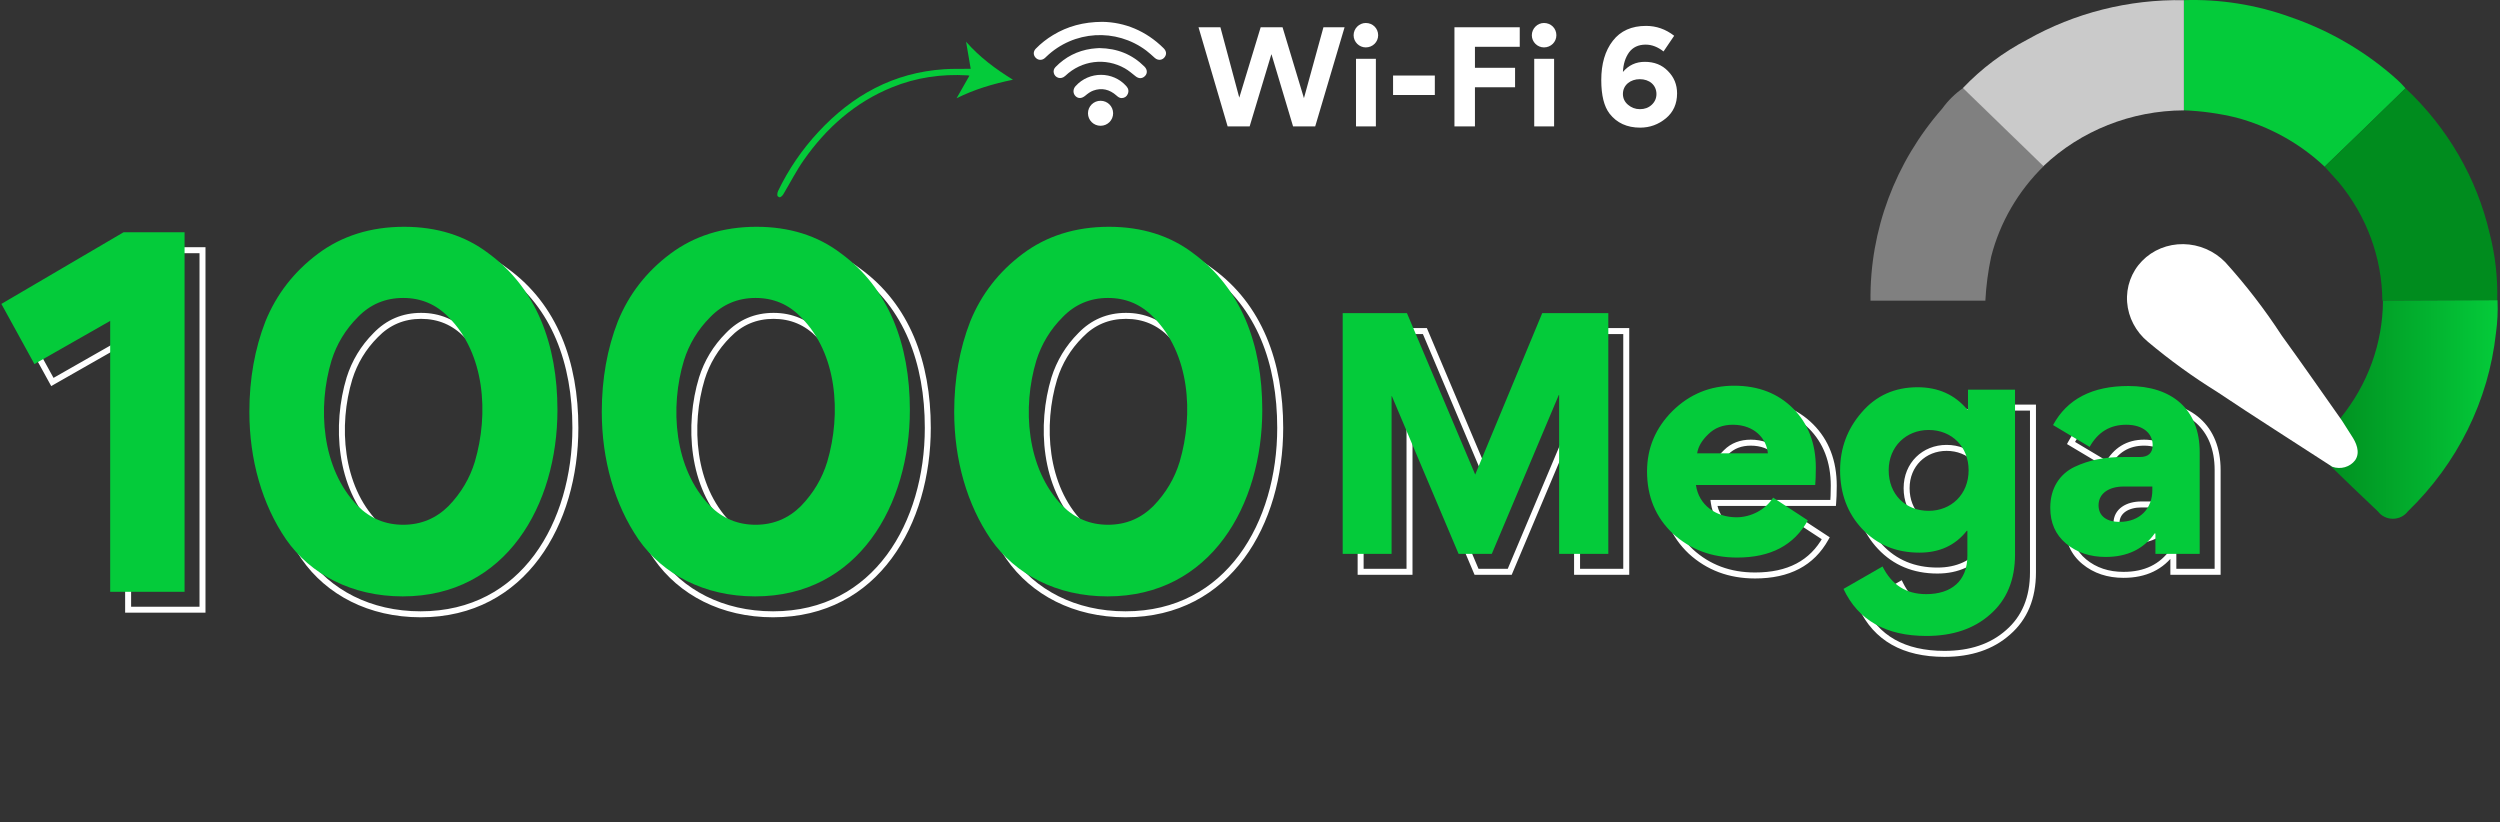 <svg width="842" height="277" viewBox="0 0 842 277" fill="none" xmlns="http://www.w3.org/2000/svg">
<rect x="0" y="0" width="842" height="277" fill="#333333" stroke="none"/>
<path d="M43.152 114.116H44.159V112.384L42.654 113.241L43.152 114.116ZM17.638 128.651L16.756 129.136L17.248 130.031L18.136 129.526L17.638 128.651ZM6.504 108.394L5.995 107.526L5.151 108.021L5.622 108.879L6.504 108.394ZM47.637 84.271V83.265H47.363L47.127 83.403L47.637 84.271ZM68.203 84.271H69.209V83.265H68.203V84.271ZM68.203 205.35V206.356H69.209V205.35H68.203ZM43.152 205.35H42.146V206.356H43.152V205.35ZM42.654 113.241L17.139 127.777L18.136 129.526L43.65 114.99L42.654 113.241ZM18.52 128.166L7.386 107.909L5.622 108.879L16.756 129.136L18.52 128.166ZM7.013 109.262L48.146 85.139L47.127 83.403L5.995 107.526L7.013 109.262ZM47.637 85.278H68.203V83.265H47.637V85.278ZM67.197 84.271V205.35H69.209V84.271H67.197ZM68.203 204.343H43.152V206.356H68.203V204.343ZM44.159 205.35V114.116H42.146V205.35H44.159ZM95.44 114.27L94.508 113.891L94.505 113.898L94.503 113.905L95.44 114.27ZM113.069 91.539L112.465 90.734L112.465 90.734L113.069 91.539ZM170.592 91.384L169.981 92.184L169.99 92.19L169.999 92.197L170.592 91.384ZM102.399 187.721L101.568 188.29L101.573 188.297L102.399 187.721ZM117.708 127.414L116.747 127.112L116.745 127.121L117.708 127.414ZM126.522 176.433L125.801 177.136L125.81 177.145L126.522 176.433ZM157.139 176.433L157.851 177.145L157.857 177.138L157.864 177.132L157.139 176.433ZM165.953 161.588L166.916 161.882L166.919 161.873L165.953 161.588ZM157.139 112.878L156.415 113.577L156.421 113.584L156.428 113.59L157.139 112.878ZM126.522 112.878L127.233 113.59L127.24 113.584L127.246 113.577L126.522 112.878ZM91.034 144.733C91.034 133.712 92.871 123.631 96.378 114.636L94.503 113.905C90.896 123.156 89.022 133.487 89.022 144.733H91.034ZM96.373 114.649C100.013 105.699 105.774 98.268 113.672 92.344L112.465 90.734C104.281 96.872 98.29 104.595 94.508 113.891L96.373 114.649ZM113.672 92.344C121.521 86.458 131.045 83.422 142.14 83.422V81.409C130.658 81.409 120.698 84.559 112.465 90.734L113.672 92.344ZM142.14 83.422C152.932 83.422 162.295 86.306 169.981 92.184L171.204 90.585C163.117 84.401 153.306 81.409 142.14 81.409V83.422ZM169.999 92.197C185.743 103.702 192.781 122.212 192.781 144.115H194.794C194.794 121.792 187.606 102.571 171.186 90.572L169.999 92.197ZM192.781 144.115C192.781 159.953 188.494 175.425 179.971 186.909C171.47 198.363 158.734 205.89 141.676 205.89V207.902C159.41 207.902 172.73 200.043 181.587 188.108C190.422 176.204 194.794 160.285 194.794 144.115H192.781ZM141.676 205.89C124.814 205.89 111.217 198.607 103.224 187.146L101.573 188.297C109.972 200.34 124.209 207.902 141.676 207.902V205.89ZM103.229 187.153C95.318 175.59 91.034 160.795 91.034 144.733H89.022C89.022 161.144 93.398 176.348 101.568 188.29L103.229 187.153ZM116.745 127.121C111.89 143.095 113.235 164.252 125.801 177.136L127.242 175.73C115.376 163.564 113.938 143.279 118.67 127.707L116.745 127.121ZM125.81 177.145C130.172 181.506 135.53 183.779 141.83 183.779V181.767C136.07 181.767 131.222 179.71 127.233 175.721L125.81 177.145ZM141.83 183.779C148.131 183.779 153.489 181.506 157.851 177.145L156.428 175.721C152.439 179.71 147.591 181.767 141.83 181.767V183.779ZM157.864 177.132C162.145 172.692 165.167 167.606 166.916 161.882L164.991 161.294C163.338 166.704 160.484 171.515 156.415 175.734L157.864 177.132ZM166.919 161.873C171.768 145.449 170.431 124.747 157.851 112.167L156.428 113.59C168.28 125.443 169.727 145.254 164.988 161.303L166.919 161.873ZM157.864 112.18C153.498 107.653 148.134 105.377 141.83 105.377V107.39C147.589 107.39 152.43 109.445 156.415 113.577L157.864 112.18ZM141.83 105.377C135.527 105.377 130.163 107.653 125.797 112.18L127.246 113.577C131.231 109.445 136.072 107.39 141.83 107.39V105.377ZM125.81 112.167C121.518 116.459 118.496 121.548 116.748 127.112L118.668 127.716C120.321 122.455 123.175 117.648 127.233 113.59L125.81 112.167ZM214.134 114.27L213.202 113.891L213.199 113.898L213.196 113.905L214.134 114.27ZM231.762 91.539L231.158 90.734L231.158 90.734L231.762 91.539ZM289.286 91.384L288.675 92.184L288.684 92.19L288.692 92.197L289.286 91.384ZM221.093 187.721L220.262 188.29L220.267 188.297L221.093 187.721ZM236.401 127.414L235.441 127.112L235.438 127.121L236.401 127.414ZM245.215 176.433L244.495 177.136L244.504 177.145L245.215 176.433ZM275.833 176.433L276.545 177.145L276.551 177.138L276.557 177.132L275.833 176.433ZM284.647 161.588L285.61 161.882L285.612 161.873L284.647 161.588ZM275.833 112.878L275.109 113.577L275.115 113.584L275.121 113.59L275.833 112.878ZM245.215 112.878L245.927 113.59L245.934 113.584L245.94 113.577L245.215 112.878ZM209.728 144.733C209.728 133.712 211.565 123.631 215.072 114.636L213.196 113.905C209.59 123.156 207.715 133.487 207.715 144.733H209.728ZM215.066 114.649C218.707 105.699 224.468 98.268 232.366 92.344L231.158 90.734C222.975 96.872 216.983 104.595 213.202 113.891L215.066 114.649ZM232.366 92.344C240.214 86.458 249.739 83.422 260.833 83.422V81.409C249.352 81.409 239.392 84.559 231.158 90.734L232.366 92.344ZM260.833 83.422C271.625 83.422 280.989 86.306 288.675 92.184L289.897 90.585C281.811 84.401 272 81.409 260.833 81.409V83.422ZM288.692 92.197C304.437 103.702 311.475 122.212 311.475 144.115H313.488C313.488 121.792 306.3 102.571 289.88 90.572L288.692 92.197ZM311.475 144.115C311.475 159.953 307.188 175.425 298.665 186.909C290.164 198.363 277.428 205.89 260.37 205.89V207.902C278.104 207.902 291.424 200.043 300.281 188.108C309.115 176.204 313.488 160.285 313.488 144.115H311.475ZM260.37 205.89C243.508 205.89 229.911 198.607 221.918 187.146L220.267 188.297C228.666 200.34 242.903 207.902 260.37 207.902V205.89ZM221.923 187.153C214.012 175.59 209.728 160.795 209.728 144.733H207.715C207.715 161.144 212.091 176.348 220.262 188.29L221.923 187.153ZM235.438 127.121C230.584 143.095 231.929 164.252 244.495 177.136L245.936 175.73C234.07 163.564 232.632 143.279 237.364 127.707L235.438 127.121ZM244.504 177.145C248.866 181.506 254.224 183.779 260.524 183.779V181.767C254.763 181.767 249.916 179.71 245.927 175.721L244.504 177.145ZM260.524 183.779C266.825 183.779 272.183 181.506 276.545 177.145L275.121 175.721C271.133 179.71 266.285 181.767 260.524 181.767V183.779ZM276.557 177.132C280.839 172.692 283.861 167.606 285.61 161.882L283.685 161.294C282.032 166.704 279.177 171.515 275.109 175.734L276.557 177.132ZM285.612 161.873C290.461 145.449 289.124 124.747 276.545 112.167L275.121 113.59C286.974 125.443 288.42 145.254 283.682 161.303L285.612 161.873ZM276.557 112.18C272.192 107.653 266.827 105.377 260.524 105.377V107.39C266.283 107.39 271.124 109.445 275.109 113.577L276.557 112.18ZM260.524 105.377C254.221 105.377 248.856 107.653 244.491 112.18L245.94 113.577C249.925 109.445 254.766 107.39 260.524 107.39V105.377ZM244.504 112.167C240.212 116.459 237.19 121.548 235.441 127.112L237.361 127.716C239.015 122.455 241.869 117.648 245.927 113.59L244.504 112.167ZM332.828 114.27L331.896 113.891L331.893 113.898L331.89 113.905L332.828 114.27ZM350.456 91.539L349.852 90.734L349.852 90.734L350.456 91.539ZM407.98 91.384L407.369 92.184L407.377 92.19L407.386 92.197L407.98 91.384ZM339.786 187.721L338.956 188.29L338.961 188.297L339.786 187.721ZM355.095 127.414L354.135 127.112L354.132 127.121L355.095 127.414ZM363.909 176.433L363.189 177.136L363.198 177.145L363.909 176.433ZM394.527 176.433L395.238 177.145L395.245 177.138L395.251 177.132L394.527 176.433ZM403.341 161.588L404.303 161.882L404.306 161.873L403.341 161.588ZM394.527 112.878L393.802 113.577L393.809 113.584L393.815 113.59L394.527 112.878ZM363.909 112.878L364.621 113.59L364.627 113.584L364.634 113.577L363.909 112.878ZM328.422 144.733C328.422 133.712 330.259 123.631 333.765 114.636L331.89 113.905C328.284 123.156 326.409 133.487 326.409 144.733H328.422ZM333.76 114.649C337.401 105.699 343.162 98.268 351.06 92.344L349.852 90.734C341.668 96.872 335.677 104.595 331.896 113.891L333.76 114.649ZM351.06 92.344C358.908 86.458 368.432 83.422 379.527 83.422V81.409C368.046 81.409 358.086 84.559 349.852 90.734L351.06 92.344ZM379.527 83.422C390.319 83.422 399.683 86.306 407.369 92.184L408.591 90.585C400.504 84.401 390.693 81.409 379.527 81.409V83.422ZM407.386 92.197C423.13 103.702 430.169 122.212 430.169 144.115H432.181C432.181 121.792 424.993 102.571 408.574 90.572L407.386 92.197ZM430.169 144.115C430.169 159.953 425.881 175.425 417.358 186.909C408.858 198.363 396.122 205.89 379.063 205.89V207.902C396.797 207.902 410.118 200.043 418.975 188.108C427.809 176.204 432.181 160.285 432.181 144.115H430.169ZM379.063 205.89C362.201 205.89 348.604 198.607 340.612 187.146L338.961 188.297C347.359 200.34 361.596 207.902 379.063 207.902V205.89ZM340.617 187.153C332.705 175.59 328.422 160.795 328.422 144.733H326.409C326.409 161.144 330.785 176.348 338.956 188.29L340.617 187.153ZM354.132 127.121C349.278 143.095 350.623 164.252 363.189 177.136L364.63 175.73C352.763 163.564 351.325 143.279 356.058 127.707L354.132 127.121ZM363.198 177.145C367.559 181.506 372.917 183.779 379.218 183.779V181.767C373.457 181.767 368.609 179.71 364.621 175.721L363.198 177.145ZM379.218 183.779C385.519 183.779 390.877 181.506 395.238 177.145L393.815 175.721C389.827 179.71 384.979 181.767 379.218 181.767V183.779ZM395.251 177.132C399.533 172.692 402.554 167.606 404.303 161.882L402.378 161.294C400.725 166.704 397.871 171.515 393.802 175.734L395.251 177.132ZM404.306 161.873C409.155 145.449 407.818 124.747 395.238 112.167L393.815 113.59C405.668 125.443 407.114 145.254 402.376 161.303L404.306 161.873ZM395.251 112.18C390.886 107.653 385.521 105.377 379.218 105.377V107.39C384.976 107.39 389.817 109.445 393.802 113.577L395.251 112.18ZM379.218 105.377C372.915 105.377 367.55 107.653 363.185 112.18L364.634 113.577C368.618 109.445 373.46 107.39 379.218 107.39V105.377ZM363.198 112.167C358.906 116.459 355.884 121.548 354.135 127.112L356.055 127.716C357.708 122.455 360.562 117.648 364.621 113.59L363.198 112.167Z" fill="white"/>
<path d="M531.05 139.044V138.038H530.383L530.123 138.653L531.05 139.044ZM508.478 192.576V193.583H509.146L509.405 192.967L508.478 192.576ZM497.295 192.576L496.368 192.968L496.628 193.583H497.295V192.576ZM474.826 139.458L475.753 139.066L475.493 138.452H474.826V139.458ZM474.723 139.458V138.452H473.716V139.458H474.723ZM474.723 192.576V193.583H475.729V192.576H474.723ZM458.259 192.576H457.253V193.583H458.259V192.576ZM458.259 111.502V110.495H457.253V111.502H458.259ZM479.9 111.502L480.827 111.11L480.567 110.495H479.9V111.502ZM502.887 165.862L501.96 166.254L502.895 168.466L503.816 166.248L502.887 165.862ZM525.459 111.502V110.495H524.787L524.53 111.116L525.459 111.502ZM547.721 111.502H548.727V110.495H547.721V111.502ZM547.721 192.576V193.583H548.727V192.576H547.721ZM531.154 192.576H530.148V193.583H531.154V192.576ZM531.154 139.044H532.16V138.038H531.154V139.044ZM530.123 138.653L507.551 192.185L509.405 192.967L531.978 139.435L530.123 138.653ZM508.478 191.57H497.295V193.583H508.478V191.57ZM498.222 192.184L475.753 139.066L473.899 139.85L496.368 192.968L498.222 192.184ZM474.826 138.452H474.723V140.465H474.826V138.452ZM473.716 139.458V192.576H475.729V139.458H473.716ZM474.723 191.57H458.259V193.583H474.723V191.57ZM459.266 192.576V111.502H457.253V192.576H459.266ZM458.259 112.508H479.9V110.495H458.259V112.508ZM478.973 111.894L501.96 166.254L503.814 165.47L480.827 111.11L478.973 111.894ZM503.816 166.248L526.389 111.888L524.53 111.116L501.957 165.476L503.816 166.248ZM525.459 112.508H547.721V110.495H525.459V112.508ZM546.715 111.502V192.576H548.727V111.502H546.715ZM547.721 191.57H531.154V193.583H547.721V191.57ZM532.16 192.576V139.044H530.148V192.576H532.16ZM531.154 138.038H531.05V140.051H531.154V138.038ZM617.405 169.382V170.389H618.331L618.408 169.466L617.405 169.382ZM577.23 169.382V168.376H576.075L576.233 169.52L577.23 169.382ZM603.22 173.628L603.771 172.786L602.905 172.219L602.362 173.1L603.22 173.628ZM614.92 181.29L615.8 181.779L616.254 180.961L615.471 180.448L614.92 181.29ZM569.464 185.742L568.773 186.473L568.779 186.48L568.786 186.486L569.464 185.742ZM569.361 144.428L568.656 143.71L568.649 143.717L569.361 144.428ZM609.95 143.6L609.238 144.312L609.238 144.312L609.95 143.6ZM577.644 158.717L576.648 158.575L576.484 159.724H577.644V158.717ZM601.459 158.717V159.724H602.555L602.462 158.632L601.459 158.717ZM581.372 152.298L582.066 153.026L582.075 153.018L582.083 153.009L581.372 152.298ZM617.405 168.376H577.23V170.389H617.405V168.376ZM576.233 169.52C577.248 176.85 583.568 181.261 590.898 181.261V179.248C584.353 179.248 579.076 175.376 578.227 169.244L576.233 169.52ZM590.898 181.261C596.083 181.261 601.393 178.517 604.077 174.155L602.362 173.1C600.076 176.815 595.446 179.248 590.898 179.248V181.261ZM602.668 174.47L614.369 182.132L615.471 180.448L603.771 172.786L602.668 174.47ZM614.04 180.801C609.593 188.807 602.103 192.812 591.105 192.812V194.825C602.68 194.825 610.928 190.547 615.8 181.779L614.04 180.801ZM591.105 192.812C582.745 192.812 575.847 190.203 570.143 184.999L568.786 186.486C574.886 192.05 582.277 194.825 591.105 194.825V192.812ZM570.156 185.011C564.571 179.725 561.773 173.058 561.773 164.827H559.76C559.76 173.576 562.761 180.784 568.773 186.473L570.156 185.011ZM561.773 164.827C561.773 157.132 564.558 150.655 570.072 145.14L568.649 143.717C562.774 149.592 559.76 156.575 559.76 164.827H561.773ZM570.066 145.146C575.676 139.637 582.36 136.944 590.069 136.944V134.932C581.834 134.932 574.643 137.83 568.656 143.71L570.066 145.146ZM590.069 136.944C598.018 136.944 604.377 139.45 609.238 144.312L610.661 142.888C605.375 137.602 598.481 134.932 590.069 134.932V136.944ZM609.238 144.312C614.097 149.17 616.606 155.632 616.606 163.584H618.618C618.618 155.177 615.95 148.177 610.661 142.888L609.238 144.312ZM616.606 163.584C616.606 166.147 616.503 168.086 616.402 169.299L618.408 169.466C618.514 168.194 618.618 166.198 618.618 163.584H616.606ZM577.644 159.724H601.459V157.711H577.644V159.724ZM602.462 158.632C602.003 153.235 597.52 148.082 589.655 148.082V150.094C596.494 150.094 600.088 154.467 600.457 158.803L602.462 158.632ZM589.655 148.082C586.115 148.082 583.05 149.196 580.66 151.586L582.083 153.009C584.043 151.05 586.569 150.094 589.655 150.094V148.082ZM580.678 151.569C578.393 153.745 577 156.113 576.648 158.575L578.64 158.86C578.91 156.973 580.002 154.992 582.066 153.026L580.678 151.569ZM626.926 204.38L626.425 203.508L625.621 203.97L626.016 204.809L626.926 204.38ZM640.076 196.821L640.976 196.371L640.499 195.417L639.575 195.949L640.076 196.821ZM668.654 184.81H669.661V183.804H668.654V184.81ZM668.447 184.81V183.804H667.959L667.656 184.188L668.447 184.81ZM633.242 184.189L632.509 184.879L632.509 184.879L633.242 184.189ZM633.035 144.946L633.794 145.607L633.8 145.6L633.035 144.946ZM668.654 144.014L667.882 144.66L668.184 145.021H668.654V144.014ZM668.861 144.014V145.021H669.868V144.014H668.861ZM668.861 137.284V136.278H667.855V137.284H668.861ZM684.703 137.284H685.71V136.278H684.703V137.284ZM676.316 212.974L675.656 212.215L675.649 212.221L676.316 212.974ZM627.428 205.253L640.578 197.694L639.575 195.949L626.425 203.508L627.428 205.253ZM639.176 197.272C640.794 200.508 642.9 202.991 645.529 204.66C648.161 206.331 651.254 207.147 654.779 207.147V205.134C651.574 205.134 648.869 204.396 646.608 202.961C644.345 201.524 642.465 199.348 640.976 196.371L639.176 197.272ZM654.779 207.147C659.136 207.147 662.873 206.017 665.532 203.642C668.209 201.252 669.661 197.718 669.661 193.197H667.648C667.648 197.271 666.355 200.209 664.192 202.141C662.01 204.089 658.81 205.134 654.779 205.134V207.147ZM669.661 193.197V184.81H667.648V193.197H669.661ZM668.654 183.804H668.447V185.817H668.654V183.804ZM667.656 184.188C664.032 188.791 659.054 191.156 652.501 191.156V193.168C659.616 193.168 665.2 190.563 669.238 185.433L667.656 184.188ZM652.501 191.156C644.888 191.156 638.741 188.563 633.975 183.499L632.509 184.879C637.684 190.377 644.376 193.168 652.501 193.168V191.156ZM633.975 183.499C629.198 178.423 626.794 172.051 626.794 164.412H624.781C624.781 172.512 627.347 179.393 632.509 184.879L633.975 183.499ZM626.794 164.412C626.794 157.299 629.09 151.011 633.794 145.607L632.276 144.285C627.247 150.063 624.781 156.823 624.781 164.412H626.794ZM633.8 145.6C638.466 140.14 644.497 137.462 651.88 137.462V135.449C643.939 135.449 637.338 138.362 632.27 144.292L633.8 145.6ZM651.88 137.462C658.542 137.462 663.842 139.832 667.882 144.66L669.426 143.368C664.976 138.05 659.093 135.449 651.88 135.449V137.462ZM668.654 145.021H668.861V143.008H668.654V145.021ZM669.868 144.014V137.284H667.855V144.014H669.868ZM668.861 138.29H684.703V136.278H668.861V138.29ZM683.697 137.284V192.783H685.71V137.284H683.697ZM683.697 192.783C683.697 201.138 680.991 207.571 675.656 212.215L676.977 213.733C682.824 208.644 685.71 201.617 685.71 192.783H683.697ZM675.649 212.221C670.383 216.89 663.495 219.216 654.883 219.216V221.229C663.873 221.229 671.274 218.791 676.984 213.727L675.649 212.221ZM654.883 219.216C648.176 219.216 642.611 217.92 638.139 215.386C633.677 212.858 630.241 209.062 627.837 203.952L626.016 204.809C628.581 210.26 632.29 214.385 637.147 217.137C641.994 219.884 647.922 221.229 654.883 221.229V219.216ZM670.075 164.412C670.075 155.884 663.929 149.842 655.608 149.842V151.854C662.818 151.854 668.062 156.995 668.062 164.412H670.075ZM655.608 149.842C647.503 149.842 641.141 155.874 641.141 164.412H643.153C643.153 157.005 648.595 151.854 655.608 151.854V149.842ZM641.141 164.412C641.141 168.743 642.653 172.424 645.254 175.025C647.853 177.625 651.482 179.086 655.608 179.086V177.074C651.967 177.074 648.866 175.791 646.677 173.602C644.489 171.414 643.153 168.262 643.153 164.412H641.141ZM655.608 179.086C663.712 179.086 670.075 173.158 670.075 164.412H668.062C668.062 172.026 662.621 177.074 655.608 177.074V179.086ZM701.958 189.159L701.316 189.934L701.316 189.934L701.958 189.159ZM704.754 163.273L704.326 162.362L704.319 162.366L704.754 163.273ZM709.827 156.543L709.312 157.407L710.198 157.936L710.704 157.036L709.827 156.543ZM697.506 149.191L696.621 148.712L696.161 149.561L696.99 150.056L697.506 149.191ZM746.896 192.576V193.583H747.902V192.576H746.896ZM731.986 192.576H730.979V193.583H731.986V192.576ZM731.986 185.742H732.992V185.12L732.436 184.842L731.986 185.742ZM731.779 185.639L732.229 184.739L731.455 184.352L730.956 185.058L731.779 185.639ZM730.95 169.9H731.957V168.894H730.95V169.9ZM715.212 192.605C710.233 192.605 706.018 191.216 702.6 188.384L701.316 189.934C705.146 193.108 709.836 194.618 715.212 194.618V192.605ZM702.6 188.384C699.23 185.592 697.58 181.85 697.58 177.148H695.567C695.567 182.387 697.438 186.721 701.316 189.934L702.6 188.384ZM697.58 177.148V176.941H695.567V177.148H697.58ZM697.58 176.941C697.58 170.792 700.58 166.389 705.189 164.181L704.319 162.366C698.987 164.92 695.567 170.044 695.567 176.941H697.58ZM705.181 164.184C710.091 161.88 715.115 160.966 721.217 160.966V158.954C714.894 158.954 709.564 159.904 704.326 162.362L705.181 164.184ZM721.217 160.966H726.705V158.954H721.217V160.966ZM726.705 160.966C728.292 160.966 729.67 160.599 730.651 159.688C731.647 158.763 732.06 157.443 732.06 155.922H730.047C730.047 157.093 729.736 157.792 729.282 158.213C728.814 158.647 728.017 158.954 726.705 158.954V160.966ZM732.06 155.922C732.06 153.714 731.156 151.717 729.413 150.29C727.687 148.876 725.214 148.082 722.149 148.082V150.094C724.882 150.094 726.862 150.802 728.138 151.847C729.399 152.879 730.047 154.298 730.047 155.922H732.06ZM722.149 148.082C719.247 148.082 716.68 148.74 714.456 150.092C712.235 151.441 710.415 153.445 708.95 156.05L710.704 157.036C712.035 154.671 713.632 152.948 715.501 151.812C717.367 150.678 719.563 150.094 722.149 150.094V148.082ZM710.343 155.679L698.021 148.327L696.99 150.056L709.312 157.407L710.343 155.679ZM698.391 149.67C702.935 141.273 711.03 137.048 722.874 137.048V135.035C710.489 135.035 701.602 139.508 696.621 148.712L698.391 149.67ZM722.874 137.048C730.004 137.048 735.743 138.944 739.687 142.485C743.616 146.012 745.89 151.283 745.89 158.303H747.902C747.902 150.827 745.465 144.967 741.032 140.987C736.615 137.022 730.343 135.035 722.874 135.035V137.048ZM745.89 158.303V192.576H747.902V158.303H745.89ZM746.896 191.57H731.986V193.583H746.896V191.57ZM732.992 192.576V185.742H730.979V192.576H732.992ZM732.436 184.842L732.229 184.739L731.328 186.539L731.536 186.642L732.436 184.842ZM730.956 185.058C727.441 190.039 722.279 192.605 715.212 192.605V194.618C722.847 194.618 728.661 191.8 732.601 186.219L730.956 185.058ZM719.871 182.814C723.566 182.814 726.606 181.596 728.724 179.478C730.839 177.362 731.957 174.428 731.957 171.143H729.944C729.944 173.966 728.99 176.365 727.301 178.054C725.613 179.742 723.113 180.801 719.871 180.801V182.814ZM731.957 171.143V169.9H729.944V171.143H731.957ZM730.95 168.894H721.217V170.906H730.95V168.894ZM721.217 168.894C718.748 168.894 716.43 169.468 714.699 170.681C712.932 171.919 711.824 173.798 711.824 176.216H713.836C713.836 174.493 714.592 173.214 715.854 172.329C717.151 171.42 719.027 170.906 721.217 170.906V168.894ZM711.824 176.216C711.824 178.374 712.68 180.08 714.194 181.215C715.668 182.321 717.667 182.814 719.871 182.814V180.801C717.933 180.801 716.412 180.363 715.401 179.605C714.43 178.876 713.836 177.786 713.836 176.216H711.824Z" fill="white"/>
<path d="M37.112 108.082L11.598 122.618L0.464 102.361L41.597 78.238H62.163V199.316H37.112V108.082ZM83.988 138.7C83.988 127.566 85.844 117.36 89.4 108.237C93.112 99.114 98.987 91.537 107.029 85.506C115.069 79.475 124.811 76.382 136.1 76.382C147.079 76.382 156.666 79.32 164.552 85.351C180.634 97.103 187.748 115.969 187.748 138.081C187.748 170.091 170.428 200.863 135.636 200.863C118.471 200.863 104.554 193.44 96.359 181.688C88.318 169.936 83.988 154.936 83.988 138.7ZM111.668 121.381C106.874 137.154 108.266 157.874 120.482 170.4C124.657 174.575 129.76 176.74 135.79 176.74C141.821 176.74 146.924 174.575 151.099 170.4C155.274 166.07 158.212 161.122 159.913 155.555C164.707 139.318 163.315 119.061 151.099 106.845C146.924 102.515 141.821 100.351 135.79 100.351C129.76 100.351 124.657 102.515 120.482 106.845C116.307 111.02 113.369 115.969 111.668 121.381ZM202.682 138.7C202.682 127.566 204.537 117.36 208.094 108.237C211.805 99.114 217.681 91.537 225.722 85.506C233.763 79.475 243.505 76.382 254.793 76.382C265.772 76.382 275.36 79.32 283.246 85.351C299.328 97.103 306.441 115.969 306.441 138.081C306.441 170.091 289.122 200.863 254.33 200.863C237.165 200.863 223.248 193.44 215.053 181.688C207.012 169.936 202.682 154.936 202.682 138.7ZM230.361 121.381C225.568 137.154 226.959 157.874 239.175 170.4C243.351 174.575 248.453 176.74 254.484 176.74C260.515 176.74 265.618 174.575 269.793 170.4C273.968 166.07 276.906 161.122 278.607 155.555C283.401 139.318 282.009 119.061 269.793 106.845C265.618 102.515 260.515 100.351 254.484 100.351C248.453 100.351 243.351 102.515 239.175 106.845C235 111.02 232.062 115.969 230.361 121.381ZM321.376 138.7C321.376 127.566 323.231 117.36 326.788 108.237C330.499 99.114 336.375 91.537 344.416 85.506C352.457 79.475 362.199 76.382 373.487 76.382C384.466 76.382 394.054 79.32 401.94 85.351C418.022 97.103 425.135 115.969 425.135 138.081C425.135 170.091 407.816 200.863 373.023 200.863C355.859 200.863 341.942 193.44 333.746 181.688C325.705 169.936 321.376 154.936 321.376 138.7ZM349.055 121.381C344.261 137.154 345.653 157.874 357.869 170.4C362.044 174.575 367.147 176.74 373.178 176.74C379.209 176.74 384.312 174.575 388.487 170.4C392.662 166.07 395.6 161.122 397.301 155.555C402.094 139.318 400.703 119.061 388.487 106.845C384.312 102.515 379.209 100.351 373.178 100.351C367.147 100.351 362.044 102.515 357.869 106.845C353.694 111.02 350.756 115.969 349.055 121.381Z" fill="#04CB3A"/>
<path d="M525.01 133.011L502.438 186.543H491.255L468.786 133.425H468.683V186.543H452.219V105.468H473.86L496.847 159.829L519.419 105.468H541.681V186.543H525.114V133.011H525.01ZM611.365 163.349H571.19C572.122 170.08 577.92 174.221 584.858 174.221C589.724 174.221 594.694 171.633 597.179 167.595L608.88 175.257C604.22 183.644 596.351 187.785 585.065 187.785C576.471 187.785 569.326 185.093 563.424 179.709C557.626 174.221 554.727 167.284 554.727 158.793C554.727 150.82 557.626 144.09 563.321 138.395C569.119 132.7 576.057 129.905 584.029 129.905C592.209 129.905 598.836 132.493 603.91 137.567C608.983 142.641 611.572 149.371 611.572 157.551C611.572 160.139 611.468 162.107 611.365 163.349ZM571.604 152.684H595.419C595.005 147.818 590.967 143.055 583.615 143.055C580.302 143.055 577.506 144.09 575.332 146.265C573.157 148.335 571.915 150.51 571.604 152.684ZM620.886 198.347L634.036 190.788C637.142 197.001 642.009 200.107 648.739 200.107C657.126 200.107 662.614 195.758 662.614 187.164V178.777H662.407C658.576 183.644 653.295 186.129 646.461 186.129C638.592 186.129 632.172 183.437 627.202 178.156C622.232 172.875 619.747 166.248 619.747 158.379C619.747 151.028 622.129 144.504 626.995 138.913C631.862 133.218 638.178 130.422 645.84 130.422C652.777 130.422 658.369 132.907 662.614 137.981H662.821V131.251H678.663V186.75C678.663 195.344 675.868 202.074 670.276 206.941C664.789 211.808 657.644 214.189 648.843 214.189C635.175 214.189 625.856 208.908 620.886 198.347ZM663.028 158.379C663.028 150.406 657.333 144.815 649.568 144.815C642.009 144.815 636.107 150.406 636.107 158.379C636.107 166.559 641.802 172.047 649.568 172.047C657.126 172.047 663.028 166.559 663.028 158.379ZM709.172 187.578C703.994 187.578 699.542 186.129 695.918 183.126C692.294 180.123 690.534 176.085 690.534 171.115V170.908C690.534 164.385 693.744 159.622 698.714 157.24C703.787 154.859 708.964 153.927 715.177 153.927H720.665C723.564 153.927 725.014 152.581 725.014 149.889C725.014 146.057 721.907 143.055 716.109 143.055C710.621 143.055 706.583 145.54 703.787 150.51L691.466 143.158C696.229 134.357 704.719 130.008 716.834 130.008C731.433 130.008 740.856 137.774 740.856 152.27V186.543H725.946V179.709L725.738 179.606C722.011 184.886 716.523 187.578 709.172 187.578ZM713.831 175.774C720.768 175.774 724.91 171.219 724.91 165.109V163.867H715.177C710.518 163.867 706.79 166.041 706.79 170.183C706.79 173.911 709.689 175.774 713.831 175.774Z" fill="#04CB3A"/>
<path d="M668.672 101.269H629.988C629.71 77.61 638.29 54.641 654.166 36.549C656.102 33.857 658.501 31.501 661.261 29.582L688.382 55.884C679.701 64.36 673.563 74.929 670.617 86.477C669.576 91.353 668.925 96.298 668.672 101.269V101.269Z" fill="#808080"/>
<path d="M735.533 0.047C747.717 -0.334 759.861 1.587 771.274 5.702C784.741 10.313 797.071 17.549 807.487 26.956C808.435 27.832 809.33 28.759 810.168 29.732L807.435 32.408C799.306 40.351 791.141 48.26 782.942 56.136C774.612 48.276 764.339 42.578 753.088 39.577C747.339 38.192 741.456 37.38 735.533 37.154V0.047Z" fill="#04CB3A"/>
<path d="M782.932 56.113C791.131 48.237 799.295 40.328 807.425 32.385L810.158 29.709C824.382 43.049 834.245 60.085 838.54 78.73C840.428 86.109 841.276 93.699 841.063 101.296H802.379C802.267 86.778 797.085 72.715 787.662 61.363C786.033 59.545 784.508 57.88 782.932 56.113Z" fill="#008C1E"/>
<path d="M735.529 0.062V37.169C717.81 37.241 700.827 43.983 688.225 55.949L661.104 29.646C667.344 23.088 674.681 17.576 682.812 13.339C698.77 4.322 717.017 -0.274 735.529 0.062V0.062Z" fill="#CACACA"/>
<path d="M802.581 101.281C802.514 115.663 797.445 129.612 788.18 140.911C786.708 142.728 785.026 144.394 783.397 145.959C782.662 146.532 782.068 147.255 781.661 148.076C781.253 148.897 781.042 149.795 781.042 150.705C781.042 151.614 781.253 152.512 781.661 153.333C782.068 154.154 782.662 154.877 783.397 155.45C789.179 161.104 795.013 166.708 800.899 172.262C801.475 173.023 802.229 173.642 803.102 174.07C803.974 174.497 804.94 174.719 805.919 174.719C806.898 174.719 807.864 174.497 808.736 174.07C809.609 173.642 810.363 173.023 810.938 172.262C827.682 156.076 838.161 134.878 840.635 112.185C841.152 108.522 841.327 104.822 841.16 101.129L802.581 101.281Z" fill="url(#paint0_linear_5365_1686)"/>
<path d="M788.804 141.701C789.967 143.52 791.082 145.318 792.217 147.07C793.352 148.821 795.147 152.231 793.203 155.022C792.35 156.141 791.145 156.956 789.762 157.349C788.379 157.743 786.89 157.694 785.512 157.21C772.546 148.778 759.451 140.511 746.613 131.914C738.492 126.875 730.749 121.268 723.446 115.14C721.414 113.468 719.742 111.419 718.534 109.12C717.325 106.821 716.604 104.321 716.416 101.771C716.228 99.221 716.576 96.675 717.439 94.29C718.302 91.906 719.662 89.732 721.435 87.902C723.209 86.072 725.359 84.624 727.753 83.648C730.147 82.672 732.735 82.188 735.359 82.225C737.983 82.262 740.587 82.819 743.012 83.864C745.437 84.908 747.631 86.416 749.461 88.297C756.451 96.017 762.799 104.26 768.443 112.944C775.341 122.449 782.014 132.077 788.804 141.701Z" fill="white"/>
<path d="M420.883 42.565H413.466L403.662 9.19H411.036L417.387 32.889L424.591 9.19H431.965L439.168 33.059L445.733 9.19H452.851L442.962 42.565H435.503L428.257 18.354H428.171L420.883 42.565ZM459.986 7.74C462.331 7.74 464.163 9.531 464.163 11.875C464.163 14.134 462.331 15.967 459.986 15.967C457.77 15.967 455.894 14.134 455.894 11.875C455.894 9.616 457.77 7.74 459.986 7.74ZM463.396 42.565H456.704V19.803H463.396V42.565ZM483.25 25.43V31.994H469.184V25.43H483.25ZM496.762 22.829H510.274V29.394H496.762V42.565H489.857V9.19H511.851V15.754H496.762V22.829ZM520.01 7.74C522.354 7.74 524.187 9.531 524.187 11.875C524.187 14.134 522.354 15.967 520.01 15.967C517.793 15.967 515.918 14.134 515.918 11.875C515.918 9.616 517.793 7.74 520.01 7.74ZM523.42 42.565H516.728V19.803H523.42V42.565ZM546.597 24.236C548.515 21.977 550.945 20.826 553.971 20.826C557.168 20.826 559.768 21.849 561.771 23.938C563.817 25.984 564.84 28.498 564.84 31.439C564.84 34.935 563.604 37.748 561.089 39.837C558.574 41.925 555.676 42.991 552.394 42.991C548.004 42.991 544.551 41.414 542.122 38.302C540.246 35.873 539.308 32.121 539.308 26.964C539.308 21.508 540.587 17.118 543.187 13.751C545.787 10.383 549.538 8.721 554.397 8.721C557.85 8.721 561.004 9.829 563.86 12.046L560.279 17.331C558.319 15.796 556.315 15.029 554.269 15.029C551.797 15.029 549.922 15.924 548.643 17.672C547.407 19.419 546.725 21.593 546.597 24.236ZM546.597 31.653C546.597 33.059 547.151 34.295 548.302 35.276C549.453 36.256 550.774 36.768 552.309 36.768C553.886 36.768 555.207 36.299 556.273 35.318C557.338 34.338 557.892 33.102 557.892 31.695C557.892 28.669 555.548 26.666 552.266 26.666C549.197 26.666 546.597 28.584 546.597 31.653Z" fill="white"/>
<path d="M371.295 7.355C378.83 7.49 385.969 10.376 391.877 16.217C392.816 17.145 392.97 18.145 392.365 19.093C391.584 20.313 390.059 20.497 388.945 19.516C387.989 18.674 387.067 17.785 386.05 17.024C375.845 9.376 361.652 10.244 352.433 19.057C352.266 19.217 352.103 19.384 351.929 19.537C350.958 20.393 349.675 20.356 348.815 19.451C347.959 18.549 347.955 17.322 348.855 16.397C350.595 14.611 352.548 13.085 354.683 11.8C359.561 8.86 364.855 7.389 371.295 7.355Z" fill="white"/>
<path d="M370.217 16.193C376.367 16.289 381.334 18.331 385.44 22.417C386.581 23.552 386.503 25.022 385.294 25.897C384.411 26.537 383.416 26.434 382.49 25.706C381.311 24.778 380.164 23.769 378.869 23.033C372.327 19.318 364.303 20.313 358.819 25.524C357.252 27.013 355.292 26.135 354.923 24.604C354.731 23.807 354.961 23.128 355.51 22.566C358.829 19.172 362.843 17.121 367.537 16.431C368.543 16.282 369.566 16.249 370.217 16.193Z" fill="white"/>
<path d="M377.81 33.031C377.07 33.054 376.553 32.642 376.04 32.185C373.743 30.139 371.108 29.451 368.188 30.523C367.22 30.879 366.328 31.549 365.528 32.224C364.398 33.175 363.185 33.307 362.249 32.391C361.325 31.485 361.325 30.032 362.247 29.008C366.821 23.925 374.86 23.939 379.37 29.039C380.064 29.823 380.25 30.714 379.82 31.681C379.439 32.538 378.753 32.989 377.81 33.031Z" fill="white"/>
<path d="M370.657 42.364C368.332 42.361 366.442 40.49 366.43 38.176C366.419 35.83 368.319 33.934 370.679 33.94C373.007 33.944 374.886 35.809 374.9 38.13C374.914 40.48 373.025 42.367 370.657 42.364Z" fill="white"/>
<path d="M326.935 23.178C323.913 23.218 320.958 23.124 318.019 23.316C300.946 24.433 287.089 32.079 275.62 44.451C270.112 50.393 265.571 57.017 262.058 64.329C261.833 64.797 261.76 65.4 261.829 65.911C261.858 66.138 262.516 66.52 262.72 66.434C263.144 66.255 263.556 65.87 263.799 65.467C266.103 61.627 268.132 57.6 270.692 53.942C278.313 43.056 287.941 34.494 300.394 29.422C308.557 26.096 317.068 24.864 325.847 25.381C326.007 25.392 326.168 25.427 326.511 25.478C325.027 28.087 323.602 30.588 322.18 33.089C328.159 30.104 334.427 28.246 341.156 26.85C335.285 23.226 330.007 19.319 325.371 14.058C325.931 17.331 326.435 20.256 326.935 23.178Z" fill="#04CB3A"/>
<defs>
<linearGradient id="paint0_linear_5365_1686" x1="781.085" y1="138.083" x2="841.37" y2="138.083" gradientUnits="userSpaceOnUse">
<stop stop-color="#008C1E"/>
<stop offset="1" stop-color="#04CB3A"/>
</linearGradient>
</defs>
</svg>
